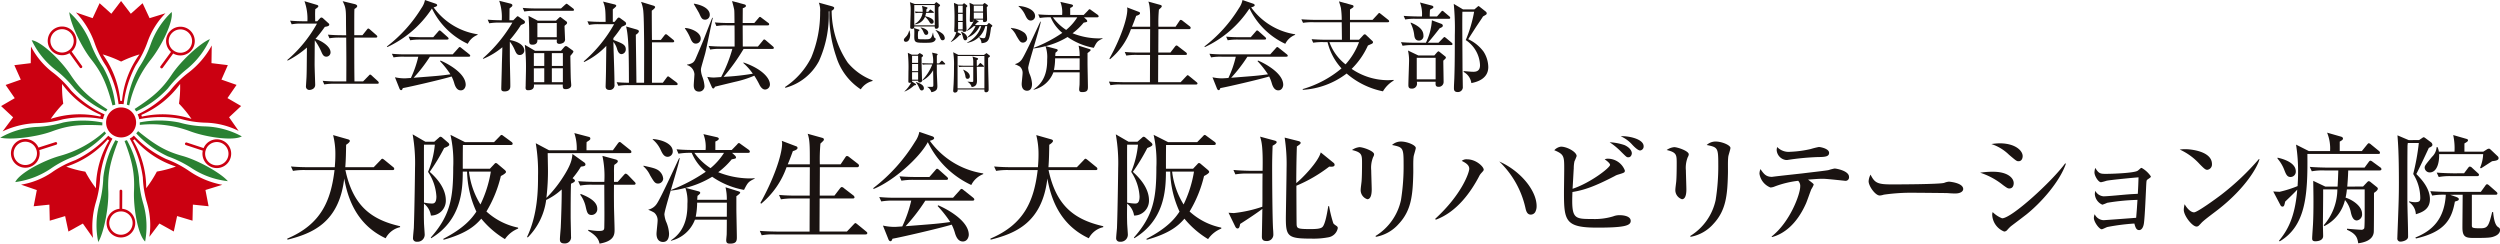 <svg id="コンポーネント_17_53" data-name="コンポーネント 17 – 53" xmlns="http://www.w3.org/2000/svg" width="461.763" height="45" viewBox="0 0 461.763 45">
  <g id="グループ_915" data-name="グループ 915" transform="translate(-161.352 -532.306)">
    <g id="グループ_909" data-name="グループ 909">
      <path id="パス_621" data-name="パス 621" d="M183.724,552.151a2.771,2.771,0,1,1-2.775,2.773,2.77,2.77,0,0,1,2.775-2.773" fill="#cb0011"/>
      <path id="パス_622" data-name="パス 622" d="M178.057,540.211a15.1,15.1,0,0,0-3.953-5.689h.047c.1,1.837,2.1,6.291,4.05,8.755s2.843,4.454,3.928,8.505c.133-.052.379-.1.517-.137a18.72,18.72,0,0,0-2.237-6.887,20.807,20.807,0,0,1-2.352-4.547" fill="#2a8132"/>
      <path id="パス_623" data-name="パス 623" d="M193.061,534.521h0a15.17,15.17,0,0,0-3.833,5.842,19.679,19.679,0,0,1-2.2,4.395,18.67,18.67,0,0,0-2.248,6.885c.138.039.311.085.441.137a20.309,20.309,0,0,1,4.014-8.5c1.947-2.465,4.175-6.972,3.824-8.757" fill="#2a8132"/>
      <path id="パス_624" data-name="パス 624" d="M188.609,540.038a14.263,14.263,0,0,1,3.308-5.28l-2.938.905L187.69,532.9l-2.174,1.947-1.8-2.355-1.8,2.355L179.75,532.9l-1.288,2.759-3.085-1.053a15.879,15.879,0,0,1,3.44,5.621,19.016,19.016,0,0,0,2.136,4.289,19.293,19.293,0,0,1,2.3,7.039,3.419,3.419,0,0,1,.466-.037,3.378,3.378,0,0,1,.464.037,20.307,20.307,0,0,1,2.276-7.234,19.26,19.26,0,0,0,2.15-4.287m-4.719,10.9h-.33a17.277,17.277,0,0,0-3.234-8.579,21.344,21.344,0,0,1,3.4,1.323,20.9,20.9,0,0,1,3.393-1.323,17.232,17.232,0,0,0-3.228,8.579" fill="#cb0011"/>
      <path id="パス_625" data-name="パス 625" d="M167.983,555.759a15.137,15.137,0,0,0-6.631,2.006l.01-.047c1.783.471,6.635-.053,9.58-1.143s5.118-1.327,9.307-1.112a3.668,3.668,0,0,1,.028-.53,18.708,18.708,0,0,0-7.241,0,20.988,20.988,0,0,1-5.053.825" fill="#2a8132"/>
      <path id="パス_626" data-name="パス 626" d="M167.207,539.734v.009a15.119,15.119,0,0,0,4.369,5.444,19.72,19.72,0,0,1,3.5,3.447,18.659,18.659,0,0,0,5.856,4.267,3.192,3.192,0,0,1,.268-.378c-3.519-2.283-5.109-3.824-6.846-6.443s-5.345-6.124-7.15-6.346" fill="#2a8132"/>
      <path id="パス_627" data-name="パス 627" d="M171.082,545.676a14.346,14.346,0,0,1-4.007-4.783l-.047,3.08-3.027.37,1.191,2.669-2.8.985,1.685,2.44-2.524,1.462,2.224,2.075-1.951,2.606a15.868,15.868,0,0,1,6.408-1.533,19.34,19.34,0,0,0,4.743-.705,19.207,19.207,0,0,1,7.4-.013,3.737,3.737,0,0,1,.29-.887,20.163,20.163,0,0,1-6.175-4.4,18.908,18.908,0,0,0-3.408-3.369m8.9,7.857-.05.157-.048.158a17.232,17.232,0,0,0-9.163.421,20.91,20.91,0,0,1,2.312-2.82,21.3,21.3,0,0,1-.215-3.639,17.245,17.245,0,0,0,7.164,5.723" fill="#cb0011"/>
      <path id="パス_628" data-name="パス 628" d="M179.655,570.152a15.094,15.094,0,0,0-.141,6.925l-.04-.029c1-1.547,2-6.324,1.876-9.464s.312-5.276,1.814-9.187c-.134-.035-.361-.145-.5-.194a18.685,18.685,0,0,0-2.232,6.887,21.058,21.058,0,0,1-.78,5.062" fill="#2a8132"/>
      <path id="パス_629" data-name="パス 629" d="M164.174,565.936l.009,0a15.283,15.283,0,0,0,6.533-2.475,19.2,19.2,0,0,1,4.358-2.265,18.662,18.662,0,0,0,5.866-4.252c-.088-.113-.2-.249-.275-.367a20.369,20.369,0,0,1-8.245,4.519c-3.027.845-7.479,3.187-8.246,4.836" fill="#2a8132"/>
      <path id="パス_630" data-name="パス 630" d="M171.022,564.086a14.229,14.229,0,0,1-5.782,2.327l2.912,1-.58,2.992,2.9-.3.07,2.965,2.841-.85.61,2.855,2.665-1.477,1.879,2.661a15.911,15.911,0,0,1,.514-6.572,18.9,18.9,0,0,0,.8-4.725,19.2,19.2,0,0,1,2.273-7.041,3.452,3.452,0,0,1-.4-.247c-.128-.093-.249-.2-.364-.3a20.093,20.093,0,0,1-6.082,4.509,19.109,19.109,0,0,0-4.262,2.2m10.226-6.04.135.1.134.1a17.241,17.241,0,0,0-2.433,8.838,21.644,21.644,0,0,1-1.969-3.068,20.365,20.365,0,0,1-3.524-.925,17.133,17.133,0,0,0,7.657-5.039" fill="#cb0011"/>
      <path id="パス_631" data-name="パス 631" d="M196.946,563.494a15.208,15.208,0,0,0,6.546,2.28l-.033.026c-1.167-1.43-5.4-3.858-8.427-4.7s-4.918-1.933-8.175-4.571c-.076.122-.251.3-.339.413a18.729,18.729,0,0,0,5.857,4.254,20.6,20.6,0,0,1,4.571,2.3" fill="#2a8132"/>
      <path id="パス_632" data-name="パス 632" d="M188.156,576.914l0,0a15.16,15.16,0,0,0-.337-6.978,19.807,19.807,0,0,1-.8-4.844,18.624,18.624,0,0,0-2.233-6.9,3.807,3.807,0,0,1-.432.15c1.5,3.913,1.881,6.1,1.749,9.239s.72,8.1,2.051,9.333" fill="#2a8132"/>
      <path id="パス_633" data-name="パス 633" d="M188.518,569.831a14.367,14.367,0,0,1,.422,6.219l1.852-2.459,2.661,1.475.611-2.856,2.845.854.069-2.965,2.9.3-.579-3,3.115-.96a15.857,15.857,0,0,1-6.092-2.525,19.434,19.434,0,0,0-4.25-2.219,19.161,19.161,0,0,1-5.994-4.34,3.1,3.1,0,0,1-.355.3,3.406,3.406,0,0,1-.407.245,20.078,20.078,0,0,1,2.419,7.191,18.915,18.915,0,0,0,.781,4.729m-2.59-11.591.133-.1.134-.1a17.158,17.158,0,0,0,7.655,5.039,20.914,20.914,0,0,1-3.522.929,21.7,21.7,0,0,1-1.969,3.066,17.2,17.2,0,0,0-2.431-8.84" fill="#cb0011"/>
      <path id="パス_634" data-name="パス 634" d="M195.959,544.987a15.113,15.113,0,0,0,4.191-5.512l.018.039c-1.72.667-5.338,3.941-7.081,6.561s-3.351,4.079-6.869,6.36c.088.111.21.333.284.448a18.742,18.742,0,0,0,5.862-4.251,20.793,20.793,0,0,1,3.6-3.645" fill="#2a8132"/>
      <path id="パス_635" data-name="パス 635" d="M206.011,557.5l0-.006a15.178,15.178,0,0,0-6.739-1.84,19.411,19.411,0,0,1-4.86-.732,18.8,18.8,0,0,0-7.245-.009c0,.144.015.322,0,.463a20.288,20.288,0,0,1,9.33,1.187c2.949,1.093,7.923,1.821,9.513.937" fill="#2a8132"/>
      <path id="パス_636" data-name="パス 636" d="M199.387,554.967a14.353,14.353,0,0,1,6.043,1.52l-1.767-2.521,2.225-2.078-2.522-1.463,1.681-2.438-2.793-.978,1.18-2.672-3.021-.369.048-3.261a15.788,15.788,0,0,1-4.287,5.011,18.841,18.841,0,0,0-3.418,3.354,19.259,19.259,0,0,1-5.981,4.364,4.232,4.232,0,0,1,.177.432,3.446,3.446,0,0,1,.112.453,20.257,20.257,0,0,1,7.583-.075,18.755,18.755,0,0,0,4.74.721m-11.828-1.12-.047-.158-.056-.157a17.23,17.23,0,0,0,7.165-5.722,21.7,21.7,0,0,1-.211,3.638,20.855,20.855,0,0,1,2.307,2.822,17.212,17.212,0,0,0-9.158-.423" fill="#cb0011"/>
      <path id="パス_637" data-name="パス 637" d="M196.586,538.05a2.651,2.651,0,1,0-3.65,3.839L191,544.536a.25.25,0,0,0,.4.3l1.942-2.65a2.594,2.594,0,0,0,1.292.36,2.651,2.651,0,0,0,1.95-4.494m-.411,3.392a2.15,2.15,0,0,1-2.7.241.142.142,0,0,0-.048-.046.153.153,0,0,0-.06-.032,2.148,2.148,0,0,1-.192-3.263,2.155,2.155,0,1,1,3,3.1" fill="#cb0011"/>
      <path id="パス_638" data-name="パス 638" d="M171.656,537.471a2.654,2.654,0,0,0,.3,4.894,2.665,2.665,0,0,0,2.227-.234l1.914,2.659a.249.249,0,0,0,.347.055.245.245,0,0,0,.058-.347l-1.92-2.663a2.652,2.652,0,0,0-2.926-4.364m3.1,1.44a2.161,2.161,0,0,1,.1,1.648,2.135,2.135,0,0,1-.706.988.3.3,0,0,0-.062.028.579.579,0,0,0-.049.052,2.146,2.146,0,0,1-1.922.267,2.164,2.164,0,0,1-1.344-2.738,2.145,2.145,0,0,1,1.093-1.235,2.121,2.121,0,0,1,1.65-.105,2.148,2.148,0,0,1,1.239,1.1" fill="#cb0011"/>
      <path id="パス_639" data-name="パス 639" d="M163.4,561a2.629,2.629,0,0,0,1.035,1.751,2.651,2.651,0,0,0,4.178-2.713l3.122-1.005a.247.247,0,1,0-.152-.47l-3.129,1a2.611,2.611,0,0,0-.828-1.052A2.654,2.654,0,0,0,163.4,561m2.326-2.5a2.156,2.156,0,0,1,2.324,1.388.138.138,0,0,0,.012.067.112.112,0,0,0,.03.065,2.154,2.154,0,1,1-2.366-1.52" fill="#cb0011"/>
      <path id="パス_640" data-name="パス 640" d="M183.234,576.129a2.652,2.652,0,1,0,.687-5.255l.015-3.28a.253.253,0,0,0-.252-.252.249.249,0,0,0-.243.251l-.012,3.281a2.691,2.691,0,0,0-1.261.466,2.655,2.655,0,0,0,1.066,4.789m-1.668-2.988a2.148,2.148,0,0,1,.886-1.4,2.184,2.184,0,0,1,1.15-.385.327.327,0,0,0,.068.012.248.248,0,0,0,.072-.012,2.152,2.152,0,0,1,1.183,3.918,2.151,2.151,0,0,1-3-.525,2.162,2.162,0,0,1-.362-1.613" fill="#cb0011"/>
      <path id="パス_641" data-name="パス 641" d="M203.74,561.938a2.65,2.65,0,1,0-4.779-2.279l-3.116-1.026a.252.252,0,0,0-.315.158.247.247,0,0,0,.159.314l3.117,1.026a2.634,2.634,0,0,0,.056,1.339,2.647,2.647,0,0,0,3.313,1.763,2.634,2.634,0,0,0,1.565-1.295m-3.355.66a2.127,2.127,0,0,1-1.047-1.267,2.152,2.152,0,0,1-.013-1.221.21.21,0,0,0,.031-.06.2.2,0,0,0,.008-.068,2.156,2.156,0,1,1,1.021,2.616" fill="#cb0011"/>
    </g>
    <g id="グループ_910" data-name="グループ 910">
      <path id="パス_642" data-name="パス 642" d="M232.583,576.314c-5.735-2.668-7.1-8.007-7.654-11.029-.97,8.206-5.955,10.147-10.477,11.293l-.044-.2c6.286-2.669,8.05-7.014,8.734-12.66h-5.293a12.184,12.184,0,0,0-2.382.153l-.375-.816c1.059.09,2.1.133,3.154.133h4.94c.044-.53.111-1.3.111-2.4a14.237,14.237,0,0,0-.419-3.529l2.712.771c.155.045.376.111.376.309,0,.243-.441.552-.684.706-.022,1.324-.044,2.823-.155,4.147h5.25l1.235-1.279c.111-.11.221-.287.353-.287s.265.132.419.242l1.566,1.281a.475.475,0,0,1,.221.329c0,.244-.221.244-.353.244h-8.669c1.39,6.506,4.655,9.131,10.1,10.366v.176A4.011,4.011,0,0,0,232.583,576.314Z" fill="#1a1311"/>
      <path id="パス_643" data-name="パス 643" d="M243.392,559.638a36.7,36.7,0,0,1-2.67,4.413c1.39,1.234,2.978,3.087,2.978,5.27a2.743,2.743,0,0,1-2.757,2.8,3.416,3.416,0,0,0-1.279-2.207c0,.507-.045,1.787,0,3.486,0,.352.132,1.984.132,2.25a1.308,1.308,0,0,1-1.456,1.3.633.633,0,0,1-.705-.685c0-.264.132-1.565.154-1.852.132-3.485.22-10.7.22-11.029a30.549,30.549,0,0,0-.441-6.264l2.36,1.368h1.633l.882-.772a.412.412,0,0,1,.287-.154.593.593,0,0,1,.309.154l1.1.948a.578.578,0,0,1,.2.354C244.34,559.286,243.744,559.507,243.392,559.638Zm-2.978,4.413a17.174,17.174,0,0,0,1.257-5.029h-2.007c-.022,1.565,0,4.256,0,10.7a7.584,7.584,0,0,0,1.433.178c.331,0,.861,0,.861-1.3A9.055,9.055,0,0,0,240.414,564.051Zm14.2,12.418a16.918,16.918,0,0,1-4.367-3.772c-1.169,1.367-2.845,2.757-6.97,3.9l-.044-.176c3.9-2.029,5.271-3.772,6.109-5.028a18.612,18.612,0,0,1-1.72-7.39h-.794c0,3.64-.375,9.022-5.845,12.308l-.066-.133c3.6-4.08,4.146-7.278,4.146-12.969a22.7,22.7,0,0,0-.507-6l2.669,1.346h5.382l1.037-1.058c.11-.133.242-.265.352-.265.133,0,.265.132.42.243l1.411,1.037a.468.468,0,0,1,.221.33c0,.2-.2.243-.331.243h-8.867c-.022,1.455-.022,2.933-.022,4.388h5.007l.794-.837c.088-.11.2-.221.309-.221a.613.613,0,0,1,.331.176l1.257,1.06c.132.11.287.264.287.418,0,.265-.772.662-.949.75a22.865,22.865,0,0,1-2.668,6.551,12.315,12.315,0,0,0,5.845,2.977l.021.178A5.33,5.33,0,0,0,254.618,576.469Zm-6.639-12.463a14.8,14.8,0,0,0,2.118,6.066,21.965,21.965,0,0,0,1.918-6.066Z" fill="#1a1311"/>
      <path id="パス_644" data-name="パス 644" d="M274.559,560.058l.9-1.236c.044-.065.2-.286.353-.286.111,0,.2.067.4.243l1.544,1.235a.475.475,0,0,1,.221.353c0,.2-.2.22-.331.22H262.516c0,.354.044,2.648.044,2.713a41.705,41.705,0,0,1-.287,5.559A22.5,22.5,0,0,0,265.1,565.4c1.81-2.712,1.9-3.749,1.986-4.654l2.184,1.567a.477.477,0,0,1,.22.352c0,.309-.287.354-.838.419a16.124,16.124,0,0,1-1.544,2.14c.22.155.441.287.441.463,0,.221-.4.4-.728.552-.066,1.522-.066,4.478-.066,6.154,0,.573.066,3.066.066,3.574a1.136,1.136,0,0,1-1.235,1.3c-.816,0-.816-.508-.816-.794,0-.331.132-1.81.154-2.119.088-1.852.2-5.514.176-7.058a11.437,11.437,0,0,1-2.867,1.941,12.053,12.053,0,0,1-3.4,6.927l-.133-.089c1.985-4.168,2.029-8.757,2.029-11.271a31.976,31.976,0,0,0-.419-6.043l2.449,1.3h5.117a8.87,8.87,0,0,0-.441-3.176l2.6.684c.177.044.353.088.353.331,0,.131,0,.242-.683.639-.023.4-.023.595-.023,1.522Zm.882,5.845,1.125-1.257c.132-.133.221-.265.353-.265.155,0,.4.221.463.288l1.147,1.19c.111.111.221.221.221.33,0,.221-.2.243-.331.243h-3.661c-.023,2.648,0,2.912,0,3.816,0,.706.11,3.816.11,4.456,0,.838,0,2.14-2.779,2.6-.133-.639-.419-1.411-2.1-2.381l.044-.177a10.908,10.908,0,0,0,1.875.22c.927,0,1.059-.154,1.059-.727.044-2.052.022-2.625,0-7.809H270.9a10.989,10.989,0,0,0-2.381.156l-.376-.817c1.346.109,2.912.132,3.154.132h1.677a17.942,17.942,0,0,0-.353-4.808l2.426.661c.155.045.419.133.419.331,0,.221-.22.375-.661.684a12.744,12.744,0,0,0-.044,1.456V565.9Zm-6.816,2.228c1.059.419,3.045,1.257,3.045,2.712a1.07,1.07,0,0,1-1.037,1.17c-.75,0-.86-.486-1.1-1.522a5.856,5.856,0,0,0-1.014-2.228Z" fill="#1a1311"/>
      <path id="パス_645" data-name="パス 645" d="M282.9,566.212c-.574,0-.772-.353-1.456-1.5a5.165,5.165,0,0,0-1.257-1.7l.044-.111a1.516,1.516,0,0,0,.243.066c1.19.288,2.249.442,2.8,1.082a2.028,2.028,0,0,1,.574,1.279A.959.959,0,0,1,282.9,566.212Zm1.169,5.713a5.234,5.234,0,0,0,.287,1.257,6.353,6.353,0,0,1,.573,2.272c0,.706-.2,1.543-1.125,1.543-.485,0-1.191-.264-1.191-1.522,0-.352.2-2.007.2-2.337a1.855,1.855,0,0,0-.64-1.566,7.752,7.752,0,0,0-1.059-.508v-.043a2.547,2.547,0,0,0,1.61-1.17c.816-1.235,3.838-7.9,4.081-8.359l.088.044C286.735,562.815,284.066,571.021,284.066,571.925Zm.6-10.654c-.661,0-.97-.595-1.279-1.257a5.4,5.4,0,0,0-1.477-1.941v-.088c1.675.11,3.7.86,3.7,2.271A.968.968,0,0,1,284.661,561.271Zm14.117,6.11a14.915,14.915,0,0,1-5.889-2.426,17.7,17.7,0,0,1-4.919,2.051l2.4.64c.176.044.309.132.309.286s-.309.4-.508.552c0,.066-.044.618-.044.727H295.6a9.48,9.48,0,0,0-.243-2.316l2.47.773c.066.022.243.088.243.221,0,.176-.64.616-.706.661v2.293c0,.839.088,4.544.088,5.295,0,.661-.088,1.168-1.257,1.168-.441,0-.706-.088-.706-.639,0-.177.088-.949.088-1.1.023-1.3.023-2.095.023-2.69h-5.889a6.283,6.283,0,0,1-4.434,3.9v-.089c3.044-1.94,3.044-5.381,3.044-6.749a7.462,7.462,0,0,0-.375-2.933,16.766,16.766,0,0,1-2.669.507V567.4a31.19,31.19,0,0,0,6.441-3.374,8.959,8.959,0,0,1-2.6-3.485,12.369,12.369,0,0,0-2.449.155l-.352-.816c1.345.132,2.889.132,3.132.132h2.228a6.478,6.478,0,0,0-.4-2.933l2.514.573c.176.044.331.155.331.286,0,.221-.42.42-.64.508v1.566h3.022l.97-.992c.089-.11.221-.288.353-.288s.265.133.419.243l1.39.993a.524.524,0,0,1,.22.331c0,.2-.154.242-.353.242h-2.933l.552.507a.618.618,0,0,1,.176.331c0,.2-.088.221-.794.354a13.883,13.883,0,0,1-2.493,2.382,15.966,15.966,0,0,0,5.779,1.147,8.746,8.746,0,0,0,.949-.045v.088C299.638,565.859,299.505,565.925,298.778,567.381Zm-9.176-6.838a11.109,11.109,0,0,0,2.978,2.823,11.82,11.82,0,0,0,2.492-2.823Zm6,9.2h-5.493a13.614,13.614,0,0,1-.264,2.6H295.6Z" fill="#1a1311"/>
      <path id="パス_646" data-name="パス 646" d="M321.211,575.608H304.426a11.191,11.191,0,0,0-2.383.154l-.353-.815c1.346.11,2.89.131,3.132.131h6.066c0-.837.022-5.757.022-6.109h-2.934a12.84,12.84,0,0,0-2.381.154l-.353-.816c1.345.132,2.889.132,3.132.132h2.536l.022-5.249h-4.3a15.39,15.39,0,0,1-4.7,6.749l-.132-.154c2.338-4.146,4.014-8.8,4.014-11.006a1.8,1.8,0,0,0-.066-.463l2.669,1.014a.31.31,0,0,1,.242.308c0,.354-.772.553-.86.575-.441,1.213-.662,1.786-.948,2.447h4.08c0-3.131.022-4.477-.4-5.646l2.691.75c.2.045.309.154.309.309s-.067.221-.64.749a32.828,32.828,0,0,0-.11,3.838h3.838l.86-1.279c.066-.11.176-.264.331-.264a.865.865,0,0,1,.419.221l1.566,1.213a.5.5,0,0,1,.22.33.307.307,0,0,1-.33.309h-6.9c0,1.456-.022,3.794-.022,5.249h2.713l1.014-1.323c.111-.132.221-.264.354-.264a.725.725,0,0,1,.4.221l1.72,1.323a.514.514,0,0,1,.22.352c0,.2-.2.221-.33.221h-6.11c0,.97-.022,5.25-.022,6.109h5.051l1.235-1.3c.176-.176.243-.264.331-.264.11,0,.2.088.4.242l1.566,1.28c.154.131.242.2.242.33C321.541,575.563,321.365,575.608,321.211,575.608Z" fill="#1a1311"/>
      <path id="パス_647" data-name="パス 647" d="M340.754,566.477a16.778,16.778,0,0,1-8.029-7.919c-1.544,2.889-6.308,7.146-9.992,8.646l-.11-.131a31.649,31.649,0,0,0,7.764-8.625,4.676,4.676,0,0,0,.772-1.787l2.382.817c.287.088.353.264.353.352,0,.265-.529.4-.794.486a14.914,14.914,0,0,0,9.86,6.021v.132A4.1,4.1,0,0,0,340.754,566.477Zm.22,2.889h-8.712a33.575,33.575,0,0,1-3.64,4.72c5.427-.419,6.022-.463,8.25-.772a22.027,22.027,0,0,0-2.338-2.956l.11-.132c1.279.529,5.647,2.735,5.647,5.448,0,.353-.243,1.235-1.1,1.235-.706,0-1.148-.573-1.434-1.5a8.674,8.674,0,0,0-.618-1.611c-2.337.706-9.616,2.382-10.94,2.6-.088.221-.154.464-.375.464-.242,0-.375-.331-.419-.464l-.97-2.426a10.1,10.1,0,0,0,2.162.243c.242,0,1.058-.067,1.411-.088a23.291,23.291,0,0,0,1.654-4.765h-3.154a12.055,12.055,0,0,0-2.382.154l-.375-.816a30.232,30.232,0,0,0,3.154.132h10.477l1.214-1.344c.22-.266.264-.288.374-.288.088,0,.133.022.4.243l1.721,1.367c.066.067.22.178.22.331C341.3,569.366,341.085,569.366,340.974,569.366Zm-4.852-3.838h-5.89a12.84,12.84,0,0,0-2.381.154l-.353-.815c1.323.131,2.889.131,3.132.131h2.382l1.081-1.234c.22-.265.242-.288.353-.288.132,0,.33.178.4.244l1.389,1.235c.133.132.221.2.221.352C336.453,565.506,336.254,565.528,336.122,565.528Z" fill="#1a1311"/>
      <path id="パス_648" data-name="パス 648" d="M362.459,576.314c-5.735-2.668-7.1-8.007-7.654-11.029-.97,8.206-5.955,10.147-10.477,11.293l-.044-.2c6.286-2.669,8.05-7.014,8.734-12.66h-5.293a12.2,12.2,0,0,0-2.383.153l-.374-.816c1.059.09,2.1.133,3.154.133h4.94c.044-.53.111-1.3.111-2.4a14.237,14.237,0,0,0-.419-3.529l2.712.771c.155.045.376.111.376.309,0,.243-.441.552-.685.706-.021,1.324-.044,2.823-.153,4.147h5.249l1.235-1.279c.111-.11.22-.287.353-.287s.265.132.419.242l1.566,1.281a.475.475,0,0,1,.221.329c0,.244-.221.244-.353.244h-8.669c1.39,6.506,4.655,9.131,10.1,10.366v.176A4.011,4.011,0,0,0,362.459,576.314Z" fill="#1a1311"/>
      <path id="パス_649" data-name="パス 649" d="M373.268,559.638a36.816,36.816,0,0,1-2.669,4.413c1.389,1.234,2.977,3.087,2.977,5.27a2.743,2.743,0,0,1-2.757,2.8,3.417,3.417,0,0,0-1.28-2.207c0,.507-.044,1.787,0,3.486,0,.352.133,1.984.133,2.25a1.308,1.308,0,0,1-1.456,1.3.633.633,0,0,1-.705-.685c0-.264.132-1.565.154-1.852.132-3.485.22-10.7.22-11.029a30.62,30.62,0,0,0-.441-6.264l2.36,1.368h1.633l.882-.772a.412.412,0,0,1,.287-.154.593.593,0,0,1,.309.154l1.1.948a.578.578,0,0,1,.2.354C374.216,559.286,373.62,559.507,373.268,559.638Zm-2.978,4.413a17.173,17.173,0,0,0,1.257-5.029h-2.008c-.021,1.565,0,4.256,0,10.7a7.607,7.607,0,0,0,1.434.178c.331,0,.861,0,.861-1.3A9.055,9.055,0,0,0,370.29,564.051Zm14.2,12.418a16.918,16.918,0,0,1-4.367-3.772c-1.169,1.367-2.845,2.757-6.97,3.9l-.044-.176c3.9-2.029,5.271-3.772,6.109-5.028a18.63,18.63,0,0,1-1.72-7.39h-.794c0,3.64-.375,9.022-5.845,12.308l-.066-.133c3.6-4.08,4.146-7.278,4.146-12.969a22.661,22.661,0,0,0-.507-6l2.669,1.346h5.382l1.037-1.058c.11-.133.242-.265.352-.265.133,0,.265.132.42.243l1.411,1.037a.466.466,0,0,1,.22.33c0,.2-.2.243-.33.243H376.73c-.022,1.455-.022,2.933-.022,4.388h5.007l.794-.837c.089-.11.2-.221.309-.221a.613.613,0,0,1,.331.176l1.257,1.06c.132.11.287.264.287.418,0,.265-.773.662-.949.75a22.836,22.836,0,0,1-2.668,6.551,12.317,12.317,0,0,0,5.844,2.977l.022.178A5.33,5.33,0,0,0,384.494,576.469Zm-6.639-12.463a14.8,14.8,0,0,0,2.118,6.066,22.008,22.008,0,0,0,1.919-6.066Z" fill="#1a1311"/>
      <path id="パス_650" data-name="パス 650" d="M388.267,571.594c.375.043.883.066,1.015.066a24.123,24.123,0,0,0,5.228-1.169c.021-.618.021-1.014.021-1.478,0-.727,0-3.992.023-4.653h-2.625a13.014,13.014,0,0,0-2.4.153l-.353-.816c1.346.133,2.89.155,3.155.155h2.228c.088-4.39-.177-5.4-.464-6.309l2.691.729c.177.044.375.132.375.286,0,.243-.463.507-.75.663-.066,1.653-.088,2.954-.088,3.926,0,2.315.044,9.66.176,11.557.023.176.044.706.044.859a1.18,1.18,0,0,1-1.323,1.258c-.772,0-.794-.529-.794-.838,0-.044.089-4.7.089-5.095-.927.706-2.6,1.831-4.1,2.779-.111.64-.221.838-.485.838-.221,0-.353-.2-.463-.441Zm18.572-1.213a23.962,23.962,0,0,0,.772,3.132c.088.176.22.264.64.551a.477.477,0,0,1,.2.353,2.12,2.12,0,0,1-1.742,1.721,14.837,14.837,0,0,1-3.154.242c-4.235,0-4.7-.375-4.7-3.683,0-.861.133-7.985.133-9.264a32.051,32.051,0,0,0-.353-5.713l2.536.64c.2.044.419.155.419.331s-.176.309-.7.661c-.111,3.22-.111,6.639-.111,6.772,1.037-.817,4.059-3.882,4.522-5.669l2.36,1.919a.483.483,0,0,1,.2.353c0,.309-.265.42-.993.352a26.875,26.875,0,0,1-6.065,3.53c0,.662.021,7.037.044,7.213.066.683.264.794,2.448.794.9,0,1.963,0,2.338-.4.53-.552.9-2.868,1.059-3.838Z" fill="#1a1311"/>
      <path id="パス_651" data-name="パス 651" d="M414.979,561.316a5.268,5.268,0,0,0-.353,2.492c0,.552.088,2.978.088,3.484,0,.331,0,1.81-.816,1.81a1.765,1.765,0,0,1-1.213-1.876c0-.2.11-.97.154-1.389.067-.706.088-2.2.088-3.331,0-1.61,0-2.051-1.852-2.492a2.874,2.874,0,0,1,1.39-.529c.617,0,2.69.706,2.69,1.323A1.082,1.082,0,0,1,414.979,561.316Zm7.477-.088c-.11.859-.044,2.248-.066,3.109-.089,4.08-.375,6.86-2.691,9.33a7.335,7.335,0,0,1-4.213,2.383l-.066-.155a10.318,10.318,0,0,0,4.7-6.639,39.739,39.739,0,0,0,.485-6.617c0-3.066-.11-3.132-2.139-3.551a2.425,2.425,0,0,1,1.676-.64c1.1,0,2.713.662,2.713,1.19C422.853,559.882,422.478,560.984,422.456,561.228Z" fill="#1a1311"/>
      <path id="パス_652" data-name="パス 652" d="M434.919,564.315a2.682,2.682,0,0,0-.4.618c-1.478,2.8-4.058,6.528-7.984,7.962l-.089-.176c4.9-4.478,6.286-8.537,6.286-9.243s-.683-1.1-1.389-1.455a1.372,1.372,0,0,1,1.015-.286c1.61,0,3.043,1.344,3.043,1.919C435.4,563.808,435.206,564.006,434.919,564.315Zm9.992,7.169a.968.968,0,0,1-.816.462c-.706,0-.883-.749-.993-1.256a17,17,0,0,0-4.83-8.558c4.058,1.808,6.9,5.469,6.9,8.226A2.26,2.26,0,0,1,444.911,571.484Z" fill="#1a1311"/>
      <path id="パス_653" data-name="パス 653" d="M456.359,574.35c-5.845,0-6.132-1.234-6.132-6.4,0-.683.044-3.749.044-4.389,0-2.36,0-2.757-1.831-3.507a2.009,2.009,0,0,1,1.236-.661c1.1,0,2.889.97,2.889,1.742a9.792,9.792,0,0,1-.4.97,6.075,6.075,0,0,0-.132,1.3c-.044.595-.177,3.242-.221,3.772,3.286-1.082,6.926-3.9,6.926-4.412,0-.309-.64-.794-.993-1.036a1.583,1.583,0,0,1,.618-.111,3.368,3.368,0,0,1,3.11,2.184c0,.374-.089.4-1.235.75a2.574,2.574,0,0,0-.662.287c-3.749,1.941-5.647,2.58-7.786,2.933-.2,4.962.265,4.984,3.684,4.984a11.745,11.745,0,0,0,3.838-.485,3.156,3.156,0,0,1,1.213-.22c.132,0,2.028,0,2.028,1.059C462.556,574,461.322,574.35,456.359,574.35Zm5.779-12.991c-.331,0-.331-.021-1.28-.948a13.1,13.1,0,0,0-2.2-1.831,10,10,0,0,1,2.757.53c1.146.528,1.345,1.234,1.345,1.5S462.579,561.359,462.138,561.359ZM464.3,560.1c-.4,0-1.037-.617-1.434-1.037a6.171,6.171,0,0,0-2.161-1.587c1.169-.111,4.235.419,4.235,1.852A.737.737,0,0,1,464.3,560.1Z" fill="#1a1311"/>
      <path id="パス_654" data-name="パス 654" d="M473.1,561.316a5.268,5.268,0,0,0-.353,2.492c0,.552.088,2.978.088,3.484,0,.331,0,1.81-.816,1.81a1.765,1.765,0,0,1-1.213-1.876c0-.2.11-.97.154-1.389.067-.706.088-2.2.088-3.331,0-1.61,0-2.051-1.852-2.492a2.874,2.874,0,0,1,1.39-.529c.617,0,2.69.706,2.69,1.323A1.082,1.082,0,0,1,473.1,561.316Zm7.477-.088c-.11.859-.044,2.248-.066,3.109-.089,4.08-.375,6.86-2.691,9.33a7.335,7.335,0,0,1-4.213,2.383l-.066-.155a10.317,10.317,0,0,0,4.7-6.639,39.736,39.736,0,0,0,.485-6.617c0-3.066-.11-3.132-2.139-3.551a2.425,2.425,0,0,1,1.676-.64c1.1,0,2.713.662,2.713,1.19C480.975,559.882,480.6,560.984,480.578,561.228Z" fill="#1a1311"/>
      <path id="パス_655" data-name="パス 655" d="M502.129,565.7c-.023,0-3.4-.374-4.037-.374s-.992.022-2.779.153c.948.729,1.036.8,1.036.949a4.968,4.968,0,0,1-.44.839c-.177.419-.817,2.271-.993,2.646-1.764,3.948-4.191,5.625-6.242,6.176l-.11-.088c3.485-2.735,5.293-7.9,5.293-9.2a1.339,1.339,0,0,0-.375-1.1,18.01,18.01,0,0,0-4.3,1.037,2.317,2.317,0,0,1-.817.2,3.25,3.25,0,0,1-2.029-2.537,2.357,2.357,0,0,1,.177-.86c.617.86.992,1.433,2.139,1.433.044,0,.11-.021.154-.021.75-.11,4.676-.53,5.448-.618,1.61-.2,4.566-.529,4.853-.617a9.9,9.9,0,0,1,1.1-.287c.309,0,2.669.419,2.669,1.543A.645.645,0,0,1,502.129,565.7Zm-4.853-4.388a46.231,46.231,0,0,0-5.823.55h-.2a1.982,1.982,0,0,1-1.742-1.852,3.456,3.456,0,0,1,.088-.552,2.951,2.951,0,0,0,2.449.882,19.928,19.928,0,0,0,3.749-.507,13.643,13.643,0,0,1,1.5-.375c.331,0,1.9.309,1.9,1.081C499.2,561.249,498.4,561.293,497.276,561.316Z" fill="#1a1311"/>
      <path id="パス_656" data-name="パス 656" d="M522.488,568.043c-.353,0-.9-.023-1.346-.066-.419-.023-5.8-.067-6.175-.067a35.637,35.637,0,0,0-5.669.353,2.886,2.886,0,0,1-.75.154c-.816,0-2.051-1.741-2.051-2.625a3.029,3.029,0,0,1,.353-1.234c.771,1.543,1.3,1.809,3.926,1.809,1.279,0,8.933-.023,9.683-.287a2.871,2.871,0,0,1,.882-.221c.044,0,2.625.2,2.625,1.367C523.966,567.6,523.546,568.043,522.488,568.043Z" fill="#1a1311"/>
      <path id="パス_657" data-name="パス 657" d="M532.5,567.116c-.286,0-.374-.043-1.169-.618a13.151,13.151,0,0,0-4.235-2.293,14.856,14.856,0,0,1,2.361-.177c2.779,0,3.837,1.191,3.837,2.1C533.3,566.256,533.275,567.116,532.5,567.116Zm1.677-5.029c-.331,0-.463-.11-1.742-1.191a8.364,8.364,0,0,0-3.265-1.984,10.756,10.756,0,0,1,1.544-.133c2.845,0,4.235,1.346,4.235,2.36C534.951,561.293,534.906,562.087,534.179,562.087Zm1.368,9.9c-.817.64-1.853,1.412-2.78,2.117a6.975,6.975,0,0,0-.684.706.766.766,0,0,1-.551.264,3.494,3.494,0,0,1-2.206-3.065,1.351,1.351,0,0,1,.088-.529,5.1,5.1,0,0,0,1.743,1.147c1.742,0,9.153-6.751,11.646-10.147l.132.067C541.811,565.815,538.458,569.675,535.547,571.991Z" fill="#1a1311"/>
      <path id="パス_658" data-name="パス 658" d="M550.568,569.763a7.554,7.554,0,0,1-.9.352,2.308,2.308,0,0,1-1.39-1.962,3.221,3.221,0,0,1,.088-.6,1.89,1.89,0,0,0,1.522,1.014c.529,0,2.294-.155,2.956-.221,1.543-.132,1.587-.153,3.374-.243.088-1.543.088-1.676.132-3.042-.948.065-5.293.485-5.933.638a8.058,8.058,0,0,1-.993.266c-.507,0-1.213-1.192-1.213-1.788a2.706,2.706,0,0,1,.155-.859c.64,1.1.993,1.1,2.051,1.1.861,0,5.2-.132,5.8-.595.066-.045.375-.309.441-.375a.431.431,0,0,1,.265-.132,5.012,5.012,0,0,1,1.7,1.565c0,.178-.066.2-.573.552-.221.154-.221.221-.265.772-.066,1.169-.264,6.419-.463,7.477-.133.728-.463,1.125-.86,1.125-.552,0-.706-.573-.883-1.213a39.118,39.118,0,0,0-4.985.64c-.176.043-.881.418-1.036.418-.463,0-1.456-1.345-1.456-2.095a1.6,1.6,0,0,1,.155-.683,1.882,1.882,0,0,0,1.632,1.1c.2,0,5.558-.4,6.021-.441.155-1.764.155-1.963.243-3.309A39.657,39.657,0,0,0,550.568,569.763Z" fill="#1a1311"/>
      <path id="パス_659" data-name="パス 659" d="M569.052,563.675c-.375,0-.661-.309-1.411-1.058a11.234,11.234,0,0,0-3.684-2.691,8.643,8.643,0,0,1,1.081-.067c.75,0,4.875.309,4.875,2.758A.994.994,0,0,1,569.052,563.675Zm1.985,7.346c-.816.639-2.139,1.588-2.889,2.271-.133.111-.64.706-.772.772a.6.6,0,0,1-.309.088c-.794,0-2.36-2.007-2.36-3.088a4.641,4.641,0,0,1,.155-1.037c.705,1.192,1.367,1.5,1.742,1.5.617,0,4.3-2.691,5.095-3.308a46.934,46.934,0,0,0,6.9-6.551l.088.045C578.338,563.124,576.132,567.05,571.037,571.021Z" fill="#1a1311"/>
      <path id="パス_660" data-name="パス 660" d="M597.595,560.213l.948-1.17c.088-.11.242-.286.33-.286a.78.78,0,0,1,.4.22l1.457,1.191a.476.476,0,0,1,.22.354c0,.2-.176.219-.331.219h-13.08c.088,7.655-.309,13.3-5.116,16.146l-.133-.11c1.39-1.7,2.956-4.058,3.374-9.44-.661.706-.992,1.014-2.227,2.205-.154.684-.2.927-.507.927a.427.427,0,0,1-.353-.243l-1.346-2.558c.177.022,1.147.066,1.169.066a21.22,21.22,0,0,0,3.331-1.058c.022-.464.088-1.324.088-2.559a31.265,31.265,0,0,0-.375-5.1l2.36,1.191h3.926a7.711,7.711,0,0,0-.551-3.4l2.625.751c.132.044.309.154.309.331,0,.221-.177.33-.6.573v1.743Zm-15.572,1.213c.793.176,3.374.816,3.374,2.537a.98.98,0,0,1-.97,1.035c-.6,0-.817-.44-1.126-1.234a7.129,7.129,0,0,0-1.278-2.162Zm15.792,5.338.75-.794c.088-.09.2-.2.287-.2a.6.6,0,0,1,.374.176l1.1.882c.133.111.221.177.221.332,0,.308-.529.661-.706.771,0,1.081,0,6.993-.044,7.279-.177,1.522-1.875,1.9-2.867,2.029-.155-.926-.287-1.7-2.074-2.492v-.2c.111.021,2.316.2,2.647.2a.557.557,0,0,0,.53-.265c.11-.242.088-3.243.088-3.728v-3.463h-3.287a10.872,10.872,0,0,1-.242,1.522c1.235.376,3.044,1.544,3.044,2.978a1.106,1.106,0,0,1-.971,1.236c-.529,0-.882-.486-1.1-1.5a4.913,4.913,0,0,0-1.081-2.271,7.242,7.242,0,0,1-3.816,4.808l-.11-.154a10.154,10.154,0,0,0,2.514-6.618h-2.624c.022,1.037-.044,5.581-.044,6.507,0,.332.044,1.787.044,2.1,0,.75-.794.971-1.456.971-.573,0-.573-.354-.573-.53,0-.353.132-2.162.154-2.559.066-1.279.088-2.625.088-4.257,0-1.3-.022-2.426-.044-3.816l2.228,1.06h2.272c.066-.993.11-2.339.132-2.979h-2.514a10.948,10.948,0,0,0-2.382.155l-.376-.816c1.346.111,2.912.133,3.155.133h6.97l.75-1.015c.132-.177.22-.265.353-.265a1.026,1.026,0,0,1,.4.221l1.389,1.014a.4.4,0,0,1,.221.331c0,.2-.2.242-.353.242H595.08c-.045,1.457-.133,2.4-.177,2.979Z" fill="#1a1311"/>
      <path id="パス_661" data-name="パス 661" d="M608.16,558.183l.463-.308c.288-.2.332-.221.4-.221.044,0,.089,0,.332.176l1.036.773a.643.643,0,0,1,.242.462c0,.287-.462.464-.661.552-.044.111-1.941,4.168-2.316,4.831.86.859,2.515,2.58,2.515,4.654,0,1.94-1.566,2.447-2.6,2.779a2.842,2.842,0,0,0-1.235-2.228v-.176a3.648,3.648,0,0,0,1.08.176c.905,0,.971-.287.971-.817a8.334,8.334,0,0,0-1.3-4.388,42.776,42.776,0,0,0,1.036-5.735h-2.029a3.73,3.73,0,0,0-.066.727c-.022,2.074-.022,2.8-.022,9.507,0,1.964.132,5.117.132,7.08,0,.706-1.1.905-1.346.905a.567.567,0,0,1-.639-.663c0-.088.022-.639.044-1.3.2-5.139.243-6.44.243-8.91,0-5.426-.155-7.324-.265-8.756l2.073.881Zm5.735,10.1,1.015.352c.485.176.6.309.6.442,0,.264-.22.308-.728.462-.573,3.177-1.764,5.581-7.19,6.817l-.11-.178c3.22-1.3,5.36-3.462,5.624-7.9a11.881,11.881,0,0,0-2.515.153l-.352-.816c1.345.111,2.889.133,3.132.133h6.2l.816-1.125c.066-.11.2-.287.331-.287.154,0,.308.154.419.244l1.279,1.123c.132.133.22.2.22.332,0,.22-.2.243-.353.243h-4.367v5.6c0,.485.023.595,1.566.595,1.368,0,1.544-.375,2.184-3h.176c.088.9.265,2.36.927,2.778.2.133.353.221.353.552,0,.287-.154.794-.971,1.125-.595.242-.948.33-3.617.33-1.588,0-2.36,0-2.36-1.919,0-.925.044-5.072.044-5.933v-.131Zm6.132-7.963.639-.4a.877.877,0,0,1,.4-.155c.111,0,.177.045.375.221l1.28,1.213a.45.45,0,0,1,.132.331c0,.441-.727.485-1.191.551-.331.2-1.764,1.148-2.073,1.324l-.155-.111a7.3,7.3,0,0,0,.574-2.514h-8.139c.066,1.389-.331,3.375-1.742,3.375a.936.936,0,0,1-.927-.861c0-.374.132-.529,1.345-2.007a2.729,2.729,0,0,0,.861-1.808h.176a3.446,3.446,0,0,1,.243.838h2.889a11.56,11.56,0,0,0-.243-3.066l2.449.706c.22.065.287.155.287.243,0,.219-.2.33-.662.6v1.522Zm-3.551,3.992.728-.97c.132-.177.22-.266.33-.266a.609.609,0,0,1,.419.221l1.059.97c.155.133.221.2.221.332,0,.2-.2.243-.331.243h-4.72A11.135,11.135,0,0,0,611.8,565l-.375-.816c1.345.111,2.911.133,3.154.133Z" fill="#1a1311"/>
    </g>
    <g id="グループ_911" data-name="グループ 911">
      <path id="パス_662" data-name="パス 662" d="M214.408,543.393a24.492,24.492,0,0,0,5.489-6.724h-2.708a9.057,9.057,0,0,0-1.963.127l-.29-.673c.853.072,1.708.109,2.58.109h.618a9.657,9.657,0,0,0-.545-3.708l2.254.673c.09.019.309.091.309.254s-.237.327-.564.545c-.018.255-.036.583-.036.892,0,.181.018,1.126.018,1.344h.382l.49-.527a.4.4,0,0,1,.291-.163.521.521,0,0,1,.309.163l1.036.945a.259.259,0,0,1,.091.2c0,.273-.382.346-.818.418a25.3,25.3,0,0,1-1.726,2.217c.981.309,2.78,1.328,2.78,2.491a.79.79,0,0,1-.763.8c-.545,0-.727-.418-1-1.054a10.786,10.786,0,0,0-1.145-1.962c-.018.708-.036,4.416-.036,4.47,0,.582.109,3.508.109,3.744,0,.8-.836.946-1.054.946a.623.623,0,0,1-.655-.637c0-.054.109-1.69.109-1.836.037-.908.037-1.344.073-5.361a17.428,17.428,0,0,1-3.562,2.417Zm9.76-4.144a10.646,10.646,0,0,0-1.963.127l-.29-.671c.853.072,1.726.109,2.581.109h.8c-.018-.383-.036-2.11-.036-2.454,0-2.236-.018-2.654-.618-3.836l2.181.527c.309.073.509.219.509.382,0,.218-.291.4-.509.527-.037.473-.037.909-.037,4.854h1.509l.8-1c.164-.2.181-.236.29-.236s.291.164.328.2l1.144,1c.11.109.182.163.182.29,0,.165-.163.182-.272.182h-3.981c0,2.709,0,5.6.037,8.088h1.6l1-1.017c.182-.2.218-.237.291-.237.127,0,.254.128.345.219l1.091,1a.437.437,0,0,1,.163.291c0,.163-.145.182-.273.182h-7.833a10.549,10.549,0,0,0-1.963.127l-.291-.673a24.3,24.3,0,0,0,2.581.109h1.781c.019-3.38.019-4.053-.018-8.088Z" fill="#1a1311"/>
      <path id="パス_663" data-name="パス 663" d="M247.75,540.4a13.834,13.834,0,0,1-6.616-6.526,19.9,19.9,0,0,1-8.233,7.125l-.091-.109a26.093,26.093,0,0,0,6.4-7.107,3.864,3.864,0,0,0,.636-1.472l1.962.673c.237.072.292.218.292.291,0,.218-.437.327-.655.4a12.291,12.291,0,0,0,8.125,4.962v.109A3.386,3.386,0,0,0,247.75,540.4Zm.182,2.38h-7.18a27.646,27.646,0,0,1-3,3.889c4.47-.344,4.961-.381,6.8-.636a17.9,17.9,0,0,0-1.926-2.435l.09-.109c1.054.436,4.653,2.254,4.653,4.489,0,.291-.2,1.018-.909,1.018-.581,0-.945-.472-1.181-1.236a7.171,7.171,0,0,0-.509-1.326c-1.926.581-7.924,1.962-9.015,2.144-.073.183-.127.382-.308.382-.2,0-.309-.273-.346-.382l-.8-2a8.32,8.32,0,0,0,1.782.2c.2,0,.872-.053,1.163-.072a19.189,19.189,0,0,0,1.363-3.926h-2.6a9.748,9.748,0,0,0-1.963.128l-.309-.673a25.081,25.081,0,0,0,2.6.109h8.633l1-1.108c.181-.218.218-.237.309-.237.072,0,.109.019.327.2l1.418,1.126c.054.056.181.146.181.274C248.2,542.775,248.023,542.775,247.932,542.775Zm-4-3.162H239.08a10.557,10.557,0,0,0-1.963.127l-.29-.673c1.09.109,2.381.109,2.581.109h1.963l.89-1.017c.182-.218.2-.236.291-.236.109,0,.272.145.327.2l1.145,1.018c.109.109.182.164.182.291C244.206,539.594,244.042,539.613,243.933,539.613Z" fill="#1a1311"/>
      <path id="パス_664" data-name="パス 664" d="M256.156,536.051l.546-.546c.09-.09.181-.2.254-.2a.839.839,0,0,1,.309.163l.836.582a.429.429,0,0,1,.218.327.37.37,0,0,1-.164.291c-.072.053-.49.218-.581.272a23.772,23.772,0,0,1-2.054,2.744v.018c1.127.182,2.672.783,2.672,1.964a.839.839,0,0,1-.854.8c-.473,0-.655-.364-.855-.8a6.97,6.97,0,0,0-.963-1.673v2.073c0,2.417.091,4.579.091,6.125,0,.272,0,1-1.072,1-.6,0-.6-.309-.6-.545,0-.145.109-3.926.109-4.308,0-.163.09-2.926.09-3.307a13.567,13.567,0,0,1-3.525,2.144l-.073-.091a26.792,26.792,0,0,0,5.452-6.6h-2.308a10.258,10.258,0,0,0-1.963.126l-.291-.671c1.182.109,2.527.109,2.6.109a9.222,9.222,0,0,0-.472-3.6l2.09.527c.182.054.345.145.345.309a.341.341,0,0,1-.126.254c-.055.037-.237.2-.4.327,0,.309-.018,1.836-.018,2.182Zm8.815-2.182.691-.636a2.288,2.288,0,0,1,.308-.235c.092,0,.128.017.365.2l.835.637c.073.053.2.162.2.29,0,.163-.145.181-.272.181h-6.944a10.6,10.6,0,0,0-1.962.128l-.291-.673c1.09.109,2.381.109,2.581.109Zm0,7.815.581-.671c.11-.11.2-.2.328-.2a.678.678,0,0,1,.327.144l.854.618c.164.109.2.183.2.274,0,.144-.472.672-.563.78.018.838.054,3.726.091,4.363,0,.146.073.854.073,1.054,0,.508-.527.727-1.037.727-.472,0-.545-.182-.527-.855h-5.325c.018.346.073,1.054-1.09,1.054-.364,0-.455-.2-.455-.471,0-.11.018-.328.018-.382,0-.418.055-2.435.055-2.836a35.879,35.879,0,0,0-.218-4.707l1.89,1.108Zm-.927-5.561.527-.509c.091-.072.182-.164.236-.164a.261.261,0,0,1,.2.092l.89.672a.378.378,0,0,1,.2.309c0,.146-.091.218-.218.327a2.906,2.906,0,0,0-.255.237c0,.272.091,2.217.091,2.4a.727.727,0,0,1-.254.673,1.47,1.47,0,0,1-.763.254c-.364,0-.51-.181-.51-.418,0-.054.019-.327.019-.381h-3.6c.019.236.055.945-.909.945-.382,0-.6-.109-.6-.69,0-2.473,0-3.018-.127-4.636l1.709.891Zm-4.089,6v2.363h1.926v-2.363Zm0,2.8v2.563h1.926V544.92Zm.654-8.36v2.616h3.58V536.56Zm4.708,7.924v-2.363h-2.036v2.363Zm0,3V544.92h-2.036v2.563Z" fill="#1a1311"/>
      <path id="パス_665" data-name="パス 665" d="M274.868,536.341l.509-.617a.4.4,0,0,1,.272-.182.554.554,0,0,1,.219.091l.962.708a.45.45,0,0,1,.164.346c0,.218-.145.29-.8.563-.382.563-.854,1.253-1.545,2.091v.344c1.653.636,2.289.873,2.289,1.746a.858.858,0,0,1-.781.872c-.527,0-.727-.636-.817-.909a3.5,3.5,0,0,0-.691-1.345c0,.218.036,1.217.036,1.454.055,1.781.164,4.616.164,6.4a.871.871,0,0,1-.945,1.018c-.437,0-.691-.219-.691-.618,0-.182.036-1.091.036-1.291.037-1.291.037-1.509.091-6.234a13.851,13.851,0,0,1-4.089,2.981l-.091-.109a25.308,25.308,0,0,0,5.616-6.87h-2.672a8.8,8.8,0,0,0-1.963.127l-.291-.673c.854.073,1.727.109,2.582.109h.781c-.018-2.036-.036-2.707-.473-3.744l2.145.527c.073.018.291.092.291.236,0,.128-.109.237-.636.673v2.308Zm8.542,3.344.655-.836c.109-.144.181-.218.272-.218s.146.018.345.183l1.018.836a.388.388,0,0,1,.182.272c0,.164-.145.2-.273.2h-3.835v7.471h2l.69-.928c.091-.126.182-.253.291-.253.073,0,.164.072.364.218l1.181.89c.091.073.218.2.218.309,0,.164-.145.2-.273.2h-8.724a10.587,10.587,0,0,0-1.962.128l-.31-.672c.818.073,1.345.091,2.272.109-.018-5.089-.036-8.525-.527-10.4l1.908.545c.328.091.455.218.455.327,0,.272-.345.527-.564.654.019,2.454.092,6.416.109,8.87h1.418c0-1.255.018-6.853,0-7.979-.018-1.363-.036-4.054-.145-5.235a6.052,6.052,0,0,0-.418-1.726l2.254.69c.072.018.345.109.345.273,0,.145-.182.309-.218.345-.072.073-.345.273-.4.327v.218c0,.509.018,4.363.036,5.18Z" fill="#1a1311"/>
      <path id="パス_666" data-name="パス 666" d="M287.872,537.486c.727-.037,2.908.636,2.908,1.964a.9.9,0,0,1-.909.908c-.254,0-.6-.055-.945-.854a8.466,8.466,0,0,0-1.073-1.946Zm5.144-1.89c-.255,1.017-1.164,5.6-1.4,6.525-.109.418-.636,2.217-.727,2.6a1.862,1.862,0,0,0-.073.546,4.345,4.345,0,0,0,.273,1.235,5.765,5.765,0,0,1,.381,1.672.979.979,0,0,1-.981,1.054c-1,0-1-.891-1-1.181,0-.328.128-1.763.128-2.053a1.922,1.922,0,0,0-1.363-1.673l-.019-.073c1.145-.2,1.345-.527,1.636-1.181.491-1.145,1.072-2.49,1.454-3.453,1.363-3.508,1.527-3.889,1.581-4.017Zm-3.49-2.617c1.672.272,2.926,1.017,2.926,2.053a.875.875,0,0,1-.836.91c-.582,0-.727-.292-1.091-1.11-.127-.29-.891-1.526-1.018-1.781Zm11.813,7.924.891-1.072c.145-.181.182-.237.273-.237.109,0,.236.109.345.2l1.254,1.073c.091.09.182.164.182.273,0,.181-.146.2-.272.2H298.7A36.478,36.478,0,0,1,295,546.5a44.788,44.788,0,0,0,5.4-.582,10.614,10.614,0,0,0-1.763-1.981l.055-.09c3.417,1.181,4.871,2.89,4.871,4.07a.933.933,0,0,1-.891.928c-.527,0-.872-.564-1.018-.836a15.758,15.758,0,0,0-.981-1.727,18.835,18.835,0,0,1-3.526,1.127c-1.2.291-2.563.617-3.726.909-.164.291-.2.327-.327.327s-.2-.109-.291-.31l-.818-1.835a6.579,6.579,0,0,0,1.2.128c.146,0,1.146-.074,1.364-.091a25.68,25.68,0,0,0,2.072-5.2h-2.126a9.15,9.15,0,0,0-1.963.126l-.292-.672c.855.073,1.728.109,2.582.109h2.217c0-.708,0-3.417-.018-3.907h-1.382a9.074,9.074,0,0,0-1.963.127l-.29-.673c.854.073,1.708.11,2.581.11h1.054c-.019-1.709-.019-2.09-.055-2.436-.036-.255-.291-1.236-.4-1.618l2.236.6c.2.054.327.126.327.309,0,.218-.436.362-.582.418,0,.162-.018,2.544-.018,2.726h2.145l.763-.892c.146-.181.2-.235.291-.235s.164.072.328.2l1.18.89a.319.319,0,0,1,.183.273c0,.181-.164.2-.273.2h-4.617c0,.618.018,3.344.018,3.907Z" fill="#1a1311"/>
      <path id="パス_667" data-name="パス 667" d="M322.522,547.265a3.647,3.647,0,0,0-2.181,1.544,11.139,11.139,0,0,1-4.544-6.071,23.464,23.464,0,0,1-1.253-8.342l-.128.018a20.437,20.437,0,0,1-1.8,9.179,9.919,9.919,0,0,1-6.18,4.926l-.109-.128a14.139,14.139,0,0,0,4.853-5.434,21.553,21.553,0,0,0,1.654-8.415,4.056,4.056,0,0,0-.237-1.746l2.436.673c.109.037.4.128.4.291,0,.183-.145.382-.472.527a17.267,17.267,0,0,0,2.98,9.6,11.069,11.069,0,0,0,4.58,3.254Z" fill="#1a1311"/>
    </g>
    <g id="グループ_912" data-name="グループ 912">
      <path id="パス_668" data-name="パス 668" d="M350.3,540.177c-.472,0-.636-.292-1.2-1.237a4.227,4.227,0,0,0-1.036-1.4l.036-.092a1.452,1.452,0,0,0,.2.056,4.452,4.452,0,0,1,2.308.891,1.67,1.67,0,0,1,.473,1.054A.792.792,0,0,1,350.3,540.177Zm.964,4.706a4.306,4.306,0,0,0,.236,1.036,5.25,5.25,0,0,1,.473,1.873c0,.581-.164,1.272-.927,1.272-.4,0-.982-.218-.982-1.255,0-.29.164-1.653.164-1.925a1.53,1.53,0,0,0-.527-1.291,6.414,6.414,0,0,0-.873-.418v-.037a2.1,2.1,0,0,0,1.327-.963c.672-1.018,3.162-6.506,3.362-6.889l.073.037C353.459,537.377,351.26,544.138,351.26,544.883Zm.491-8.778c-.546,0-.8-.491-1.054-1.036a4.477,4.477,0,0,0-1.218-1.6V533.4c1.381.091,3.053.709,3.053,1.872A.8.8,0,0,1,351.751,536.1Zm11.632,5.035a12.274,12.274,0,0,1-4.853-2,14.544,14.544,0,0,1-4.053,1.69l1.981.527c.145.037.254.109.254.237s-.254.327-.418.454c0,.054-.036.509-.036.6h4.507a7.793,7.793,0,0,0-.2-1.909l2.036.636c.054.019.2.074.2.183,0,.145-.527.509-.581.544v1.892c0,.69.072,3.743.072,4.361,0,.545-.072.963-1.036.963-.363,0-.581-.072-.581-.527,0-.145.072-.781.072-.908.018-1.073.018-1.727.018-2.218h-4.852a5.178,5.178,0,0,1-3.654,3.217v-.073c2.509-1.6,2.509-4.434,2.509-5.561a6.132,6.132,0,0,0-.31-2.418,13.636,13.636,0,0,1-2.2.419v-.092a25.689,25.689,0,0,0,5.308-2.78,7.378,7.378,0,0,1-2.145-2.872,10.217,10.217,0,0,0-2.018.128l-.29-.673c1.108.109,2.381.109,2.58.109h1.836a5.339,5.339,0,0,0-.327-2.417l2.072.472c.146.037.272.127.272.236,0,.182-.345.346-.527.418v1.291h2.49l.8-.818c.073-.09.182-.236.291-.236s.218.109.345.2l1.145.817a.433.433,0,0,1,.182.274c0,.163-.127.2-.291.2h-2.417l.454.418a.5.5,0,0,1,.146.272c0,.165-.073.183-.655.292a11.4,11.4,0,0,1-2.053,1.963,13.164,13.164,0,0,0,4.762.945,7.433,7.433,0,0,0,.781-.037v.073C364.091,539.885,363.982,539.94,363.383,541.14Zm-7.561-5.635a9.2,9.2,0,0,0,2.453,2.327,9.734,9.734,0,0,0,2.054-2.327Zm4.943,7.579H356.24a11.25,11.25,0,0,1-.218,2.145h4.743Z" fill="#1a1311"/>
      <path id="パス_669" data-name="パス 669" d="M382.257,547.918H368.426a9.106,9.106,0,0,0-1.963.128l-.291-.672c1.109.091,2.381.109,2.581.109h5c0-.691.019-4.745.019-5.035h-2.418a10.638,10.638,0,0,0-1.963.127l-.291-.673c1.109.11,2.381.11,2.581.11h2.091l.017-4.326h-3.544a12.682,12.682,0,0,1-3.871,5.562l-.109-.127c1.926-3.418,3.308-7.253,3.308-9.069a1.506,1.506,0,0,0-.055-.383l2.2.836a.257.257,0,0,1,.2.255c0,.291-.636.455-.709.472-.364,1-.545,1.472-.782,2.018h3.362c0-2.581.019-3.69-.326-4.653l2.217.619c.164.035.254.126.254.253s-.054.182-.527.618a26.746,26.746,0,0,0-.09,3.163h3.162l.708-1.055c.055-.09.146-.218.273-.218a.718.718,0,0,1,.346.183l1.29,1a.413.413,0,0,1,.182.273.253.253,0,0,1-.273.254h-5.688c0,1.2-.019,3.127-.019,4.326h2.236l.836-1.09c.091-.109.181-.218.29-.218a.6.6,0,0,1,.328.181l1.417,1.091a.418.418,0,0,1,.182.29c0,.163-.163.182-.272.182h-5.035c0,.8-.018,4.325-.018,5.035h4.162l1.018-1.072c.145-.146.2-.218.272-.218.091,0,.164.072.327.2l1.291,1.054c.127.11.2.163.2.272C382.53,547.883,382.385,547.918,382.257,547.918Z" fill="#1a1311"/>
      <path id="パス_670" data-name="パス 670" d="M398.751,540.4a13.834,13.834,0,0,1-6.616-6.526,19.9,19.9,0,0,1-8.233,7.125l-.091-.109a26.075,26.075,0,0,0,6.4-7.107,3.848,3.848,0,0,0,.636-1.472l1.963.673c.236.072.291.218.291.291,0,.218-.437.327-.655.4a12.291,12.291,0,0,0,8.125,4.962v.109A3.386,3.386,0,0,0,398.751,540.4Zm.182,2.38h-7.18a27.647,27.647,0,0,1-3,3.889c4.471-.344,4.961-.381,6.8-.636a17.9,17.9,0,0,0-1.926-2.435l.09-.109c1.055.436,4.653,2.254,4.653,4.489,0,.291-.2,1.018-.909,1.018-.581,0-.945-.472-1.181-1.236a7.171,7.171,0,0,0-.509-1.326c-1.926.581-7.924,1.962-9.014,2.144-.073.183-.128.382-.309.382-.2,0-.309-.273-.346-.382l-.8-2a8.328,8.328,0,0,0,1.782.2c.2,0,.872-.053,1.163-.072a19.19,19.19,0,0,0,1.363-3.926h-2.6a9.765,9.765,0,0,0-1.963.128l-.309-.673a25.081,25.081,0,0,0,2.6.109h8.634l1-1.108c.182-.218.218-.237.309-.237.072,0,.109.019.327.2l1.418,1.126c.054.056.181.146.181.274C399.2,542.775,399.024,542.775,398.933,542.775Zm-4-3.162h-4.852a10.541,10.541,0,0,0-1.963.127l-.291-.673c1.09.109,2.381.109,2.581.109h1.963l.89-1.017c.182-.218.2-.236.291-.236.109,0,.273.145.327.2l1.145,1.018c.109.109.182.164.182.291C395.207,539.594,395.043,539.613,394.934,539.613Z" fill="#1a1311"/>
      <path id="パス_671" data-name="パス 671" d="M416.79,549.173a14.665,14.665,0,0,1-6.707-3.289,14.8,14.8,0,0,1-8.106,3.016v-.144a19.633,19.633,0,0,0,7.161-3.817,10.988,10.988,0,0,1-2.581-4.853h-.691a11.008,11.008,0,0,0-1.963.109l-.291-.655c1.109.091,2.381.11,2.582.11h3.017c0-.437-.037-3.018-.037-3.236h-5.18a10.817,10.817,0,0,0-1.963.109l-.309-.655c1.109.092,2.4.109,2.6.109h4.853a15.24,15.24,0,0,0-.145-2.18c-.036-.2-.309-1.054-.364-1.236l2.436.672c.164.037.254.109.254.255,0,.109-.036.181-.272.327a3.365,3.365,0,0,0-.382.254v1.908h4.162l.963-1.035c.164-.182.2-.237.273-.237.091,0,.127.055.327.2l1.327,1.054a.387.387,0,0,1,.181.272c0,.163-.145.182-.272.182H410.7v3.236h1.672l.763-.819c.109-.126.164-.182.327-.182a.389.389,0,0,1,.219.128l1.2,1.145a.237.237,0,0,1,.073.181c0,.164-.109.237-.291.327-.091.037-.563.237-.654.292a14.207,14.207,0,0,1-3,4.307,11.923,11.923,0,0,0,6.634,2.09c.472,0,.8-.037,1.127-.054v.126A5.624,5.624,0,0,0,416.79,549.173Zm-9.888-9.087a9.044,9.044,0,0,0,2.981,4.107,12.731,12.731,0,0,0,2.49-4.107Z" fill="#1a1311"/>
      <path id="パス_672" data-name="パス 672" d="M427.049,540.2l.8-.819c.109-.109.218-.236.29-.236.055,0,.128.036.327.2l.982.817c.145.128.182.163.182.291,0,.164-.146.181-.273.181h-6.979a10.513,10.513,0,0,0-1.963.128l-.291-.672c1.09.109,2.381.109,2.581.109h2.017a10.969,10.969,0,0,0,1.109-4.144l1.745.653a.373.373,0,0,1,.273.327c0,.183-.11.309-.564.474-.272.345-1.418,1.836-2.2,2.69Zm-.273-4.854.709-.8c.2-.237.2-.237.291-.237s.146.056.309.2l.945.8c.109.09.182.163.182.29,0,.163-.146.181-.273.181h-6.071a9.118,9.118,0,0,0-1.963.128l-.29-.673c1.109.092,2.381.109,2.581.109h.8a6.035,6.035,0,0,0-.364-2.58l2.144.563c.146.036.328.092.328.291,0,.145-.055.182-.618.472-.037.346-.055.836-.055,1.254Zm-.491,7.2.437-.509c.054-.054.236-.254.308-.254.055,0,.092.017.31.182l.817.654c.237.182.255.218.255.309,0,.145-.055.2-.473.581,0,.618.055,3.381.055,3.926a.891.891,0,0,1-.927.908c-.6,0-.581-.381-.545-.945H423.05a2.233,2.233,0,0,1,.037.383.92.92,0,0,1-1.036.89c-.564,0-.564-.436-.564-.672,0-.727.128-3.908.128-4.544a8.476,8.476,0,0,0-.2-1.818l1.908.909Zm-4.343-6.07c1.563.654,2.326,1.4,2.326,2.38a.824.824,0,0,1-.836.945c-.709,0-.8-.618-.854-.926a6.562,6.562,0,0,0-.691-2.327Zm1.09,6.506v3.981h3.49v-3.981Zm10.651-8.942.473-.4c.126-.109.236-.218.29-.218a1.19,1.19,0,0,1,.291.2l1.036.818a.438.438,0,0,1,.182.327c0,.2-.073.237-.691.581-.073.146-.182.309-1.163,1.764-.255.381-1.345,2.09-1.563,2.435a7.4,7.4,0,0,1,2.817,2.272,5.394,5.394,0,0,1,.89,2.872c0,2.344-2.435,2.816-3.126,2.962a2.745,2.745,0,0,0-1.453-2.071l.072-.146c1.236.109,1.363.127,1.781.127,1.091,0,1.2-.726,1.2-1.236a5.785,5.785,0,0,0-2.636-4.617,24.411,24.411,0,0,0,1.546-5.233h-2.163c-.055,1.072.017,8.469.017,10.051,0,.6.055,3.234.055,3.761a.9.9,0,0,1-.945,1.018c-.691,0-.691-.472-.691-.746,0-.508.055-1.307.073-1.816.036-1.237.091-2.309.091-8a45.8,45.8,0,0,0-.2-5.725l1.708,1.018Z" fill="#1a1311"/>
    </g>
    <g id="グループ_913" data-name="グループ 913">
      <path id="パス_673" data-name="パス 673" d="M328.673,540.025a.328.328,0,0,1-.367-.349c0-.167.008-.176.525-.743a2.421,2.421,0,0,0,.442-.992h.058a2.9,2.9,0,0,1,.134.808C329.465,539.117,329.34,540.025,328.673,540.025Zm6.037-6.411a3.664,3.664,0,0,0-.034.584c0,.466.05,2.518.05,2.942a.413.413,0,0,1-.45.476c-.259,0-.267-.192-.267-.426h-3.785a.579.579,0,0,1-.059.3l.892.275c.067.017.117.042.117.117s-.016.083-.217.208a3.826,3.826,0,0,0-.058.625,3.673,3.673,0,0,0,.05.768c.05.058.184.058.234.067.325.008.65.016.975.016,1,0,1.226,0,1.5-1.217h.05a2.349,2.349,0,0,0,.225.908c.025.025.2.126.225.159a.218.218,0,0,1,.025.1.705.705,0,0,1-.242.4c-.358.292-.817.292-1.825.292-1.643,0-1.893-.035-1.893-1.135,0-.142.016-.75.016-.875a2.349,2.349,0,0,0-.083-.693.412.412,0,0,1-.35.134c-.326,0-.326-.192-.326-.3,0-.866.076-2.242.076-3.11a5.673,5.673,0,0,0-.142-1.516l.892.332h3.635l.234-.25c.025-.032.067-.082.108-.082a.259.259,0,0,1,.151.065l.491.384a.157.157,0,0,1,.067.117C334.993,533.372,334.86,533.489,334.71,533.614Zm-.7-.367h-3.785v3.744h3.785Zm-.291,1.434h-1.327a3.062,3.062,0,0,1-.15.617c.284.067,1.56.376,1.56,1.017a.362.362,0,0,1-.367.376c-.125,0-.242-.05-.384-.276a3.561,3.561,0,0,0-.842-1.008,2.266,2.266,0,0,1-1.926,1.4l-.033-.033a2.856,2.856,0,0,0,1.509-2.093h-.384a4.7,4.7,0,0,0-.9.058l-.134-.309a11.2,11.2,0,0,0,1.185.05h.25a4.177,4.177,0,0,0-.134-1.092l.926.267a.137.137,0,0,1,.1.117c0,.075-.017.092-.192.242a3.883,3.883,0,0,1-.05.466h.384l.249-.307c.067-.075.084-.109.126-.109a.4.4,0,0,1,.158.092l.417.308a.192.192,0,0,1,.083.133C333.842,534.681,333.767,534.681,333.718,534.681Zm-1.293,4.068c-.267,0-.325-.125-.575-.674a1.763,1.763,0,0,0-.467-.651l.025-.05c.25.033,1.392.317,1.392.984A.372.372,0,0,1,332.425,538.749Zm3.043.993c-.292,0-.333-.108-.658-.859a3.416,3.416,0,0,0-.659-.992l.025-.05a4.4,4.4,0,0,1,1.234.668,1.252,1.252,0,0,1,.45.841A.381.381,0,0,1,335.468,539.742Z" fill="#1a1311"/>
      <path id="パス_674" data-name="パス 674" d="M339.808,533.689c-.008,1.434-.008,2.085.017,3,.008.308.042.8.042,1.1,0,.167,0,.4-.418.4-.308,0-.3-.141-.291-.258h-.842c0,.142,0,.217-.167.283l.592.326c.034.017.1.057.1.124,0,.11-.066.117-.267.15a5.487,5.487,0,0,1-1.567,1.252l-.034-.05a4.328,4.328,0,0,0,1.018-1.768c-.384.033-.384-.167-.384-.259,0-.133.033-.709.033-.826.009-.383.017-.758.017-1.134a30.234,30.234,0,0,0-.108-3.192l.758.316h.818l.216-.2c.034-.035.059-.05.076-.05a.23.23,0,0,1,.091.05l.409.307a.238.238,0,0,1,.1.159C340.017,533.522,339.958,533.572,339.808,533.689Zm-.642-.334h-.85v1.309h.85Zm0,1.509h-.85v1.309h.85Zm0,1.51h-.85v1.359h.85Zm5.237,1.008c-.3,2.21-.376,2.8-1.76,2.9a1.6,1.6,0,0,0-.475-1.059l.033-.042a2.591,2.591,0,0,0,.818.184.339.339,0,0,0,.35-.259,10.605,10.605,0,0,0,.317-1.975h-.351a4.063,4.063,0,0,1-3.31,3.084l-.067-.042a4.965,4.965,0,0,0,2.635-3.042H342.3a3.969,3.969,0,0,1-2.3,2.142c.033.376-.217.476-.35.476-.2,0-.3-.075-.434-.568a3.268,3.268,0,0,0-.358-.958l.033-.05c.292.108.984.374,1.1,1.05a6.35,6.35,0,0,0,1.551-2.092h-.326a5.056,5.056,0,0,1-1.267.883l-.033-.05a5.472,5.472,0,0,0,1.384-2.018h-.084c-.016.242-.033.426-.475.426-.2,0-.267-.067-.267-.326,0-.042.042-1.417.042-1.683a10.589,10.589,0,0,0-.092-1.544l.751.334h1.709l.191-.2a.2.2,0,0,1,.142-.077.359.359,0,0,1,.159.077l.359.257c.05.034.083.067.083.117,0,.134-.092.209-.2.292,0,.359.05,1.952.05,2.276,0,.175,0,.484-.509.484a.221.221,0,0,1-.25-.209c0-.041.017-.175.017-.225h-1.393l.434.217c.016.008.142.067.142.15s-.075.1-.259.125a5.316,5.316,0,0,1-.433.493h2.226l.259-.292c.032-.042.066-.076.107-.076a.258.258,0,0,1,.134.067l.409.3a.158.158,0,0,1,.083.125C344.636,537.165,344.577,537.215,344.4,537.382Zm-1.476-4.027h-1.71v1.075h1.71Zm0,1.276h-1.71v1.118h1.71Z" fill="#1a1311"/>
    </g>
    <g id="グループ_914" data-name="グループ 914">
      <path id="パス_675" data-name="パス 675" d="M331.574,542.907c0,.259.009.733.009,1.4.009.808.067,2.109.067,2.918,0,.274-.317.308-.375.308-.317,0-.326-.149-.334-.316h-1.126a.451.451,0,0,1,0,.167l.626.391a.173.173,0,0,1,.1.142c0,.141-.242.15-.342.158a5.512,5.512,0,0,1-1.768,1.142l-.025-.033a5.888,5.888,0,0,0,1.251-1.626.716.716,0,0,1-.242.043c-.283,0-.283-.117-.283-.277,0-.282.016-1.541.016-1.8a25.119,25.119,0,0,0-.116-3.461l.733.342h1.076l.308-.242a.154.154,0,0,1,.092-.041.174.174,0,0,1,.092.041l.383.234a.242.242,0,0,1,.125.192C331.841,542.69,331.783,542.74,331.574,542.907Zm-.642-.3h-1.117v1.317h1.117Zm0,1.517h-1.117v1.318h1.117Zm0,1.518h-1.117v1.375h1.117Zm.676,3.369c-.258,0-.333-.167-.567-.668a3.1,3.1,0,0,0-.517-.833l.034-.06c.641.234,1.442.509,1.442,1.177A.39.39,0,0,1,331.608,549.011Zm4.2-4.8h-1.418v1.517c0,.1.1,2.318.1,2.46,0,.5-.1.716-.425.916a1.675,1.675,0,0,1-.692.226,1.483,1.483,0,0,0-.767-.959l.008-.025h.892c.125,0,.242-.033.242-.309,0-.766-.033-1.993-.042-2.759a4.818,4.818,0,0,1-1.993,1.918l-.058-.05a8.426,8.426,0,0,0,1.893-2.935H332.7a5.037,5.037,0,0,0-.9.05l-.134-.3c.509.042,1.093.05,1.185.05h.85a5.62,5.62,0,0,0-.192-1.984l.792.175c.183.042.234.092.234.167s-.067.125-.142.192v1.45h.425l.367-.4c.042-.042.083-.1.133-.1a.259.259,0,0,1,.159.092l.384.383a.221.221,0,0,1,.075.134C335.936,544.191,335.861,544.208,335.811,544.208Z" fill="#1a1311"/>
      <path id="パス_676" data-name="パス 676" d="M343.1,542.448l.292-.208c.067-.051.117-.109.175-.109s.1.058.134.083l.416.326c.034.025.092.083.092.133,0,.109-.283.284-.341.316-.042,1.635.091,4.262.091,5.9a.448.448,0,0,1-.484.458c-.3,0-.3-.209-.3-.376v-.142h-4.954c.018.192.018.217,0,.267a.486.486,0,0,1-.458.309.31.31,0,0,1-.35-.35c0-.042.067-1.109.075-1.209.05-1,.075-2,.075-3.261a14.668,14.668,0,0,0-.15-2.634l.959.492Zm-4.878.2v5.987h4.954v-5.987Zm3.744,1.8.326-.4c.041-.05.091-.108.133-.108s.1.05.15.091l.442.4c.058.05.083.074.083.124,0,.075-.075.092-.125.092h-1.209c.009.225.042,2.277.042,2.469,0,.566-.058,1.175-.984,1.267a1.591,1.591,0,0,0-.734-.943v-.057c.292.032.6.057.826.057.183,0,.2-.057.2-.209v-2.584h-1.7a5.267,5.267,0,0,0-.9.05l-.133-.3c.392.033.784.05,1.184.05h1.551v-.776a2.82,2.82,0,0,0-.15-.926l.883.276c.134.042.159.107.159.174,0,.117-.141.175-.242.2v1.052Zm-2.684.724c.333.151,1.2.551,1.2,1.243a.416.416,0,0,1-.417.45c-.341,0-.384-.325-.416-.6a3.55,3.55,0,0,0-.393-1.059Z" fill="#1a1311"/>
    </g>
  </g>
</svg>
